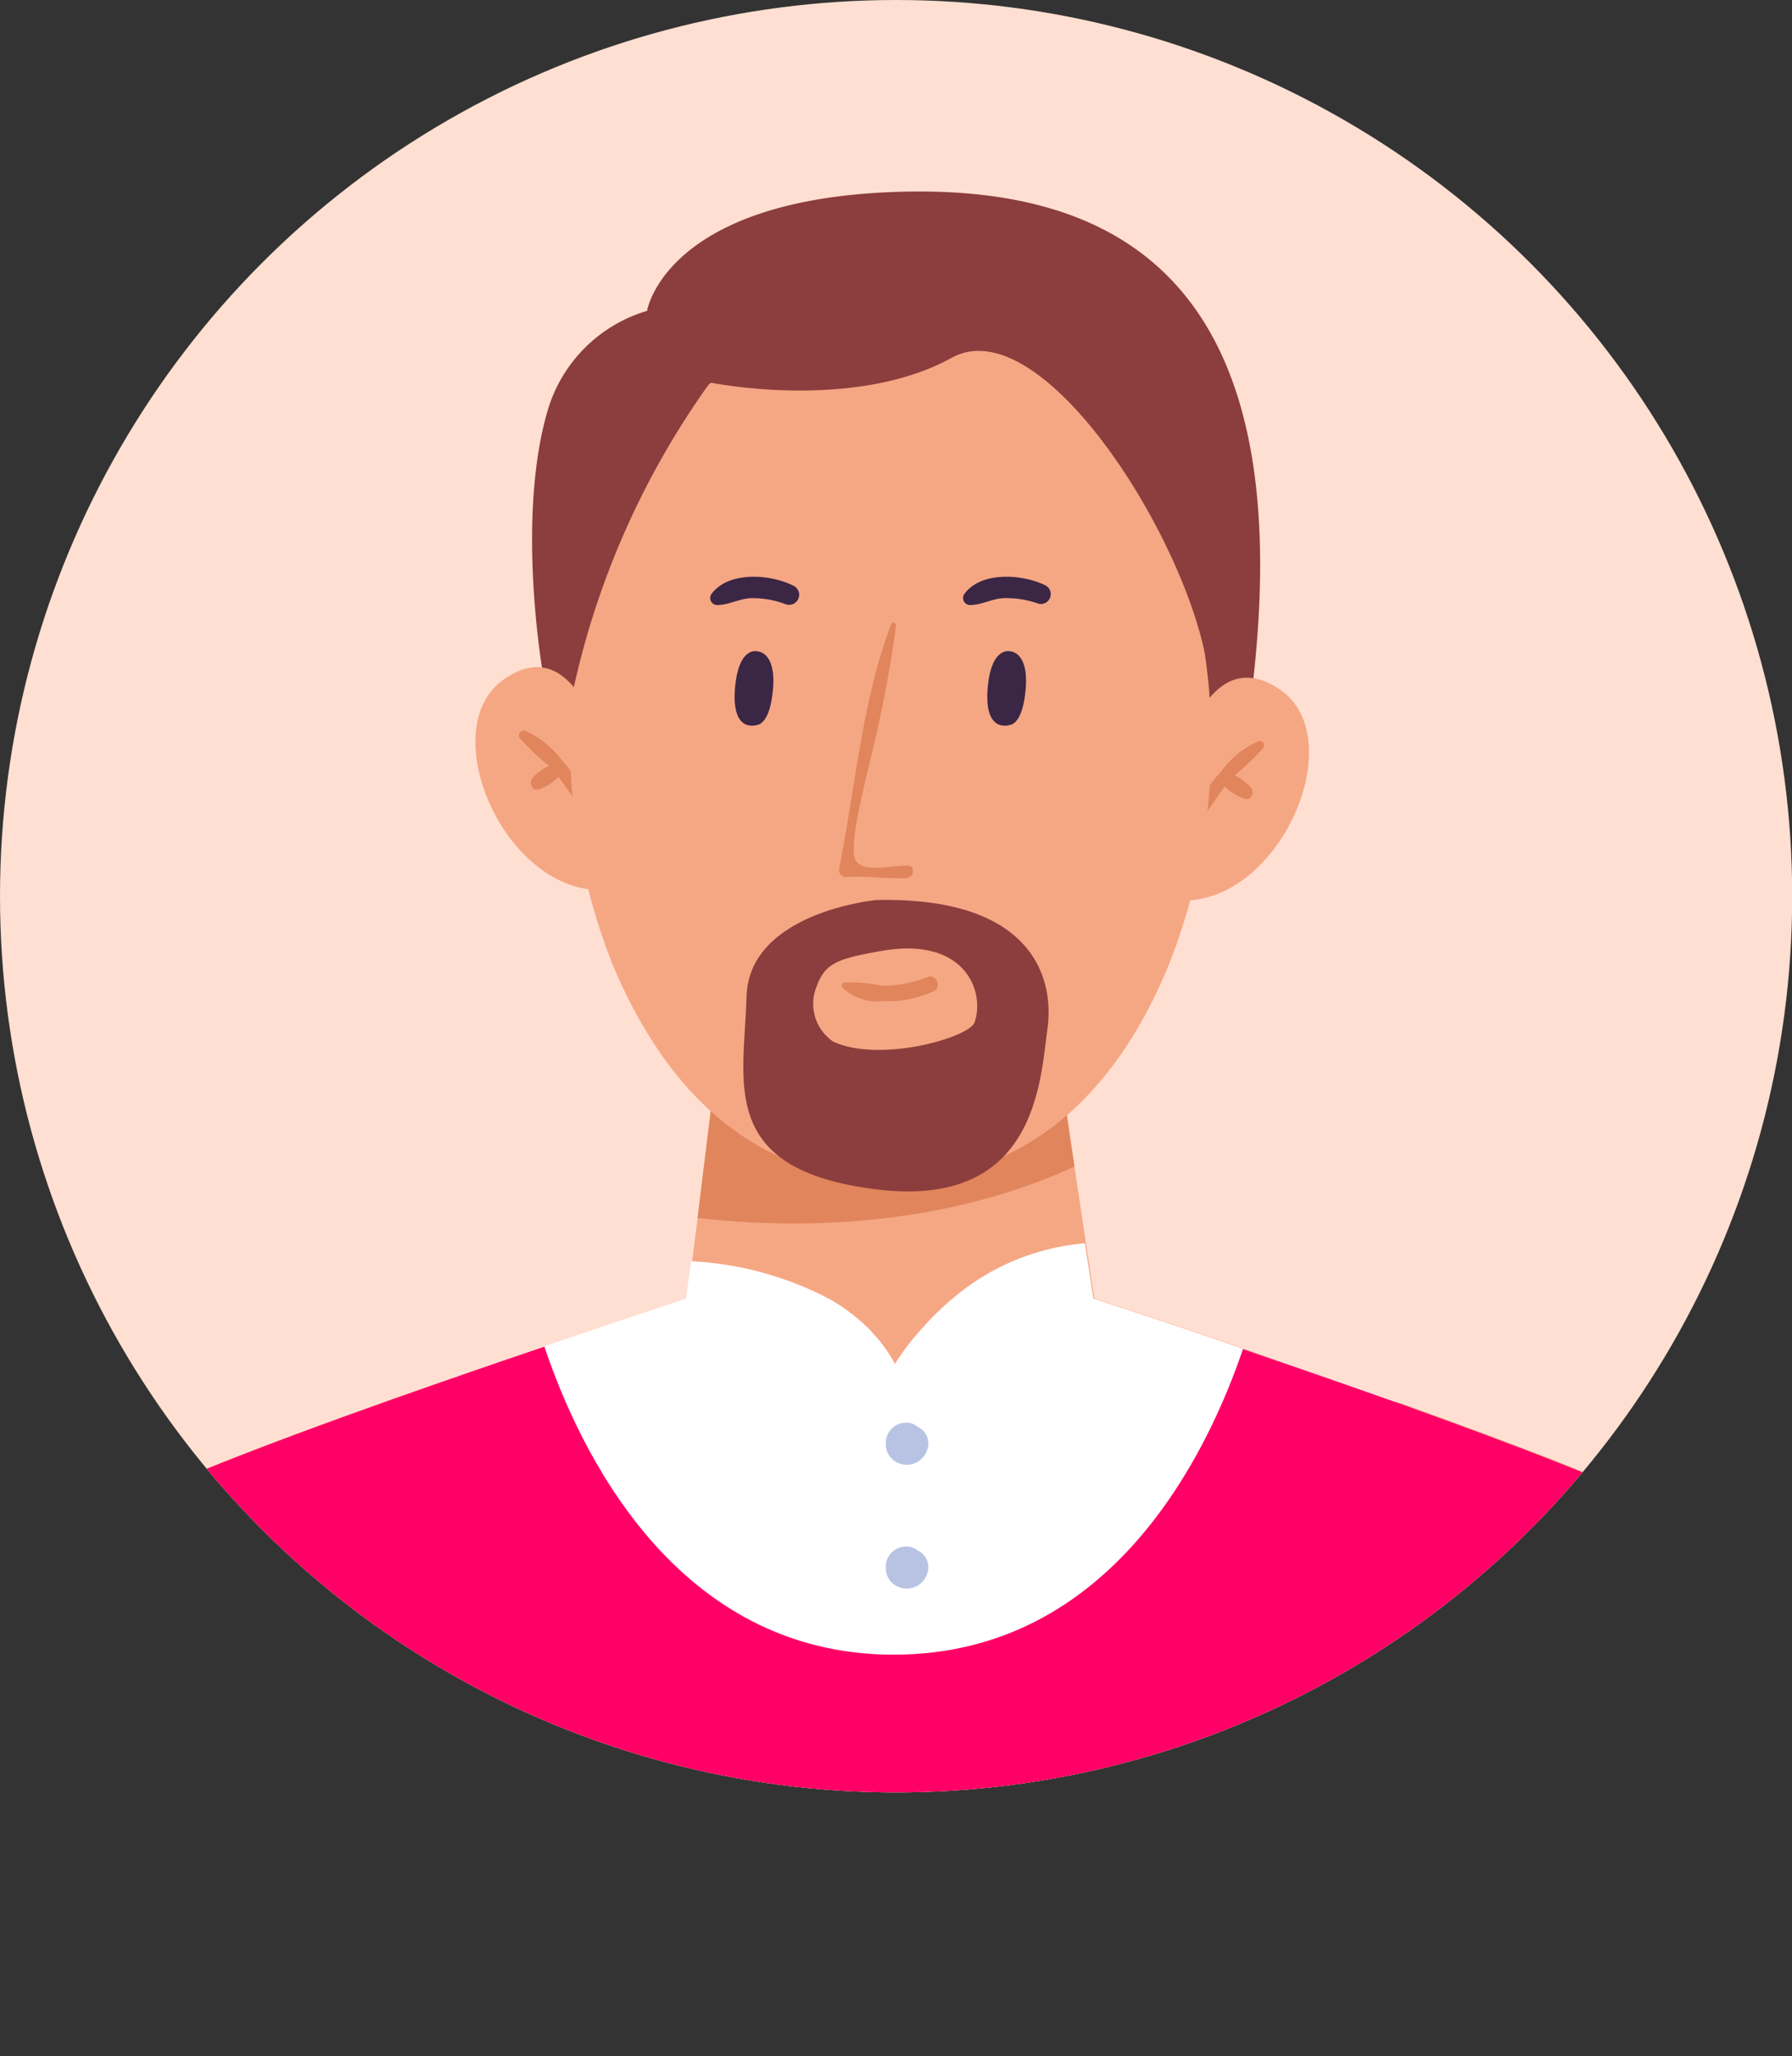 <svg xmlns="http://www.w3.org/2000/svg" xmlns:xlink="http://www.w3.org/1999/xlink" viewBox="0 0 89.01 102.12"><rect x="0" y="0" width="89.01" height="102.12" fill="#333333" stroke="none"/><defs><style>.cls-1{fill:none;}.cls-2{clip-path:url(#clip-path);}.cls-3{fill:#ffdfd1;}.cls-4{fill:#8c3d3d;}.cls-5{fill:#f5a784;}.cls-6{fill:#e0855c;}.cls-7{fill:#3b2645;}.cls-8{fill:#fff;}.cls-9{fill:#f06;}.cls-10{fill:#b8c3e3;}</style><clipPath id="clip-path"><circle class="cls-1" cx="44.51" cy="44.51" r="44.51"/></clipPath></defs><title>avatar-Asset 36</title><g id="Layer_2" data-name="Layer 2"><g id="_4" data-name="4"><g class="cls-2"><circle class="cls-3" cx="44.51" cy="44.51" r="44.51"/><path class="cls-4" d="M27,33.65s-1.42-7.83.22-13.32a7.31,7.31,0,0,1,4.92-4.89S33,10,44.26,9.54s20.19,4.38,18,24.14l-2.81,4.47L44.16,23.38s-13.1,8.48-14.26,12.5S27,33.65,27,33.65Z"/><path class="cls-5" d="M86.42,102.12H2.09s0-24.73,3.84-27.18c2-1.25,9.38-4,16.11-6.34,1.76-.62,3.47-1.2,5-1.72,4.07-1.39,7.08-2.38,7.08-2.38H54.36s3.15,1,7.38,2.47c2.33.8,5,1.72,7.62,2.65,5.84,2.09,11.53,4.25,13.23,5.32C86.42,77.39,86.42,102.12,86.42,102.12Z"/><polygon class="cls-5" points="54.36 64.5 45.91 65.91 44.86 66.08 44.86 66.35 44.08 66.22 43.52 66.32 43.31 66.35 43.31 66.08 34.15 64.5 34.38 62.64 34.65 60.49 35.73 51.71 52.44 51.71 53.37 57.94 53.94 61.75 54.36 64.5"/><path class="cls-6" d="M53.37,57.94c-7.23,3.31-14.85,3-18.72,2.55l1.08-8.78H52.44Z"/><path class="cls-5" d="M58.76,37.35s1.4-5.51,4.86-3.07,0,10.49-4.88,10.45C58.74,44.73,57.44,39.33,58.76,37.35Z"/><path class="cls-6" d="M62.43,36.85a4.41,4.41,0,0,0-1.77,1.47,5.47,5.47,0,0,0-1.21,1.94c-.05.23.26.32.39.17.36-.42.64-.92,1-1.37a2.54,2.54,0,0,0,1,.62c.3.08.47-.31.32-.53a2.32,2.32,0,0,0-.84-.64,12.3,12.3,0,0,0,1.38-1.31A.22.22,0,0,0,62.43,36.85Z"/><path class="cls-5" d="M29.82,36.83S28.43,31.31,25,33.76s0,10.49,4.88,10.45C29.84,44.21,31.15,38.81,29.82,36.83Z"/><path class="cls-6" d="M26.16,36.33a4.54,4.54,0,0,1,1.77,1.46,5.57,5.57,0,0,1,1.2,2c.06.22-.26.32-.39.17-.36-.43-.64-.92-1-1.37a2.41,2.41,0,0,1-1,.62c-.3.08-.47-.31-.32-.53a2.28,2.28,0,0,1,.85-.64,12.46,12.46,0,0,1-1.39-1.31A.23.23,0,0,1,26.16,36.33Z"/><path class="cls-5" d="M59.48,30.47C56.22,14.87,44.26,16,44.26,16S32.3,14.87,29,30.47a29.93,29.93,0,0,0,1.4,17.36C32.54,53,36.6,58.59,44.26,58.59S56,53,58.09,47.83A30,30,0,0,0,59.48,30.47Z"/><path class="cls-6" d="M45.12,43c-.7-.07-2.28.42-2.64-.31s.63-4.36.76-5a62.24,62.24,0,0,0,1.27-6.63.13.13,0,0,0-.25-.05c-1.42,3.71-1.8,8.23-2.58,12.13a.35.35,0,0,0,.35.42c1-.07,2,.1,3,.05C45.4,43.59,45.47,43,45.12,43Z"/><path class="cls-7" d="M37.62,36s-1.31.49-1.11-1.84c.18-2.09,1.11-1.81,1.11-1.81s.92,0,.78,1.82S37.62,36,37.62,36Z"/><path class="cls-7" d="M50.18,36s-1.32.49-1.12-1.84c.18-2.09,1.12-1.81,1.12-1.81s.91,0,.77,1.82S50.18,36,50.18,36Z"/><path class="cls-7" d="M39.39,29.08c-1.13-.57-3.24-.73-4.07.45a.35.35,0,0,0,.3.52c.57,0,1.06-.3,1.63-.34A4.57,4.57,0,0,1,39,30,.49.49,0,0,0,39.39,29.08Z"/><path class="cls-7" d="M51.94,29.08c-1.13-.57-3.24-.73-4.06.45a.35.35,0,0,0,.3.52c.56,0,1.06-.3,1.62-.34a4.65,4.65,0,0,1,1.77.27A.49.49,0,0,0,51.94,29.08Z"/><path class="cls-4" d="M35.27,19s7.13,1.46,12-1.23,13,11.13,12.81,16.88l1.53-6.55L54.28,14.29l-13.89-1S33.93,16.75,35.27,19Z"/><path class="cls-4" d="M35.27,19A41.16,41.16,0,0,0,28.5,34.14L27,31.49S29.46,16.88,35.27,19Z"/><path class="cls-4" d="M43.53,44.7s-6.34.59-6.45,4.81-1.49,8.58,6.45,9.56,8.14-5.35,8.5-8S51.13,44.53,43.53,44.7Z"/><path class="cls-5" d="M41.4,51.74a2.26,2.26,0,0,1-.87-2.66c.43-1.23,1-1.45,3.19-1.84,4.21-.77,5.22,2,4.69,3.53C48.15,51.53,43.74,52.8,41.4,51.74Z"/><path class="cls-6" d="M46.09,48.52a6.23,6.23,0,0,1-2.3.44,7.07,7.07,0,0,0-1.88-.16.15.15,0,0,0-.09.22,2.45,2.45,0,0,0,2,.7,5.43,5.43,0,0,0,2.6-.51C46.77,49,46.5,48.37,46.09,48.52Z"/><path class="cls-8" d="M69.36,69.62,51,86.56,25.33,83.31,22,68.6c1.76-.62,3.47-1.2,5-1.72,4.07-1.39,7.08-2.38,7.08-2.38l.24-1.86a16.52,16.52,0,0,1,6.85,1.86,9.24,9.24,0,0,1,2.07,1.58l.21.24a6.76,6.76,0,0,1,1,1.42,12.51,12.51,0,0,1,1.41-1.83,13.09,13.09,0,0,1,1.45-1.41,11.58,11.58,0,0,1,6.58-2.75l.42,2.75s3.15,1,7.38,2.47C64.07,67.77,66.73,68.69,69.36,69.62Z"/><path class="cls-9" d="M86.42,102.12H2.09s0-24.73,3.84-27.18c2-1.25,9.38-4,16.11-6.34,1.76-.62,3.47-1.2,5-1.72,1.72,5.13,6.5,15.3,17.35,15.3S60,72.12,61.74,67c2.33.8,5,1.72,7.62,2.65,5.84,2.09,11.53,4.25,13.23,5.32C86.42,77.39,86.42,102.12,86.42,102.12Z"/><path class="cls-10" d="M45.57,77a.83.83,0,0,0-.5-.19H45a1,1,0,0,0-1,1v.09a1,1,0,0,0,.48.84,1.07,1.07,0,0,0,1.6-.68A.91.91,0,0,0,45.57,77Z"/><path class="cls-10" d="M45.57,70.86a.78.78,0,0,0-.5-.2H45a1,1,0,0,0-1,1v.09a1,1,0,0,0,.48.84,1.07,1.07,0,0,0,1.6-.67A.9.9,0,0,0,45.57,70.86Z"/></g></g></g></svg>